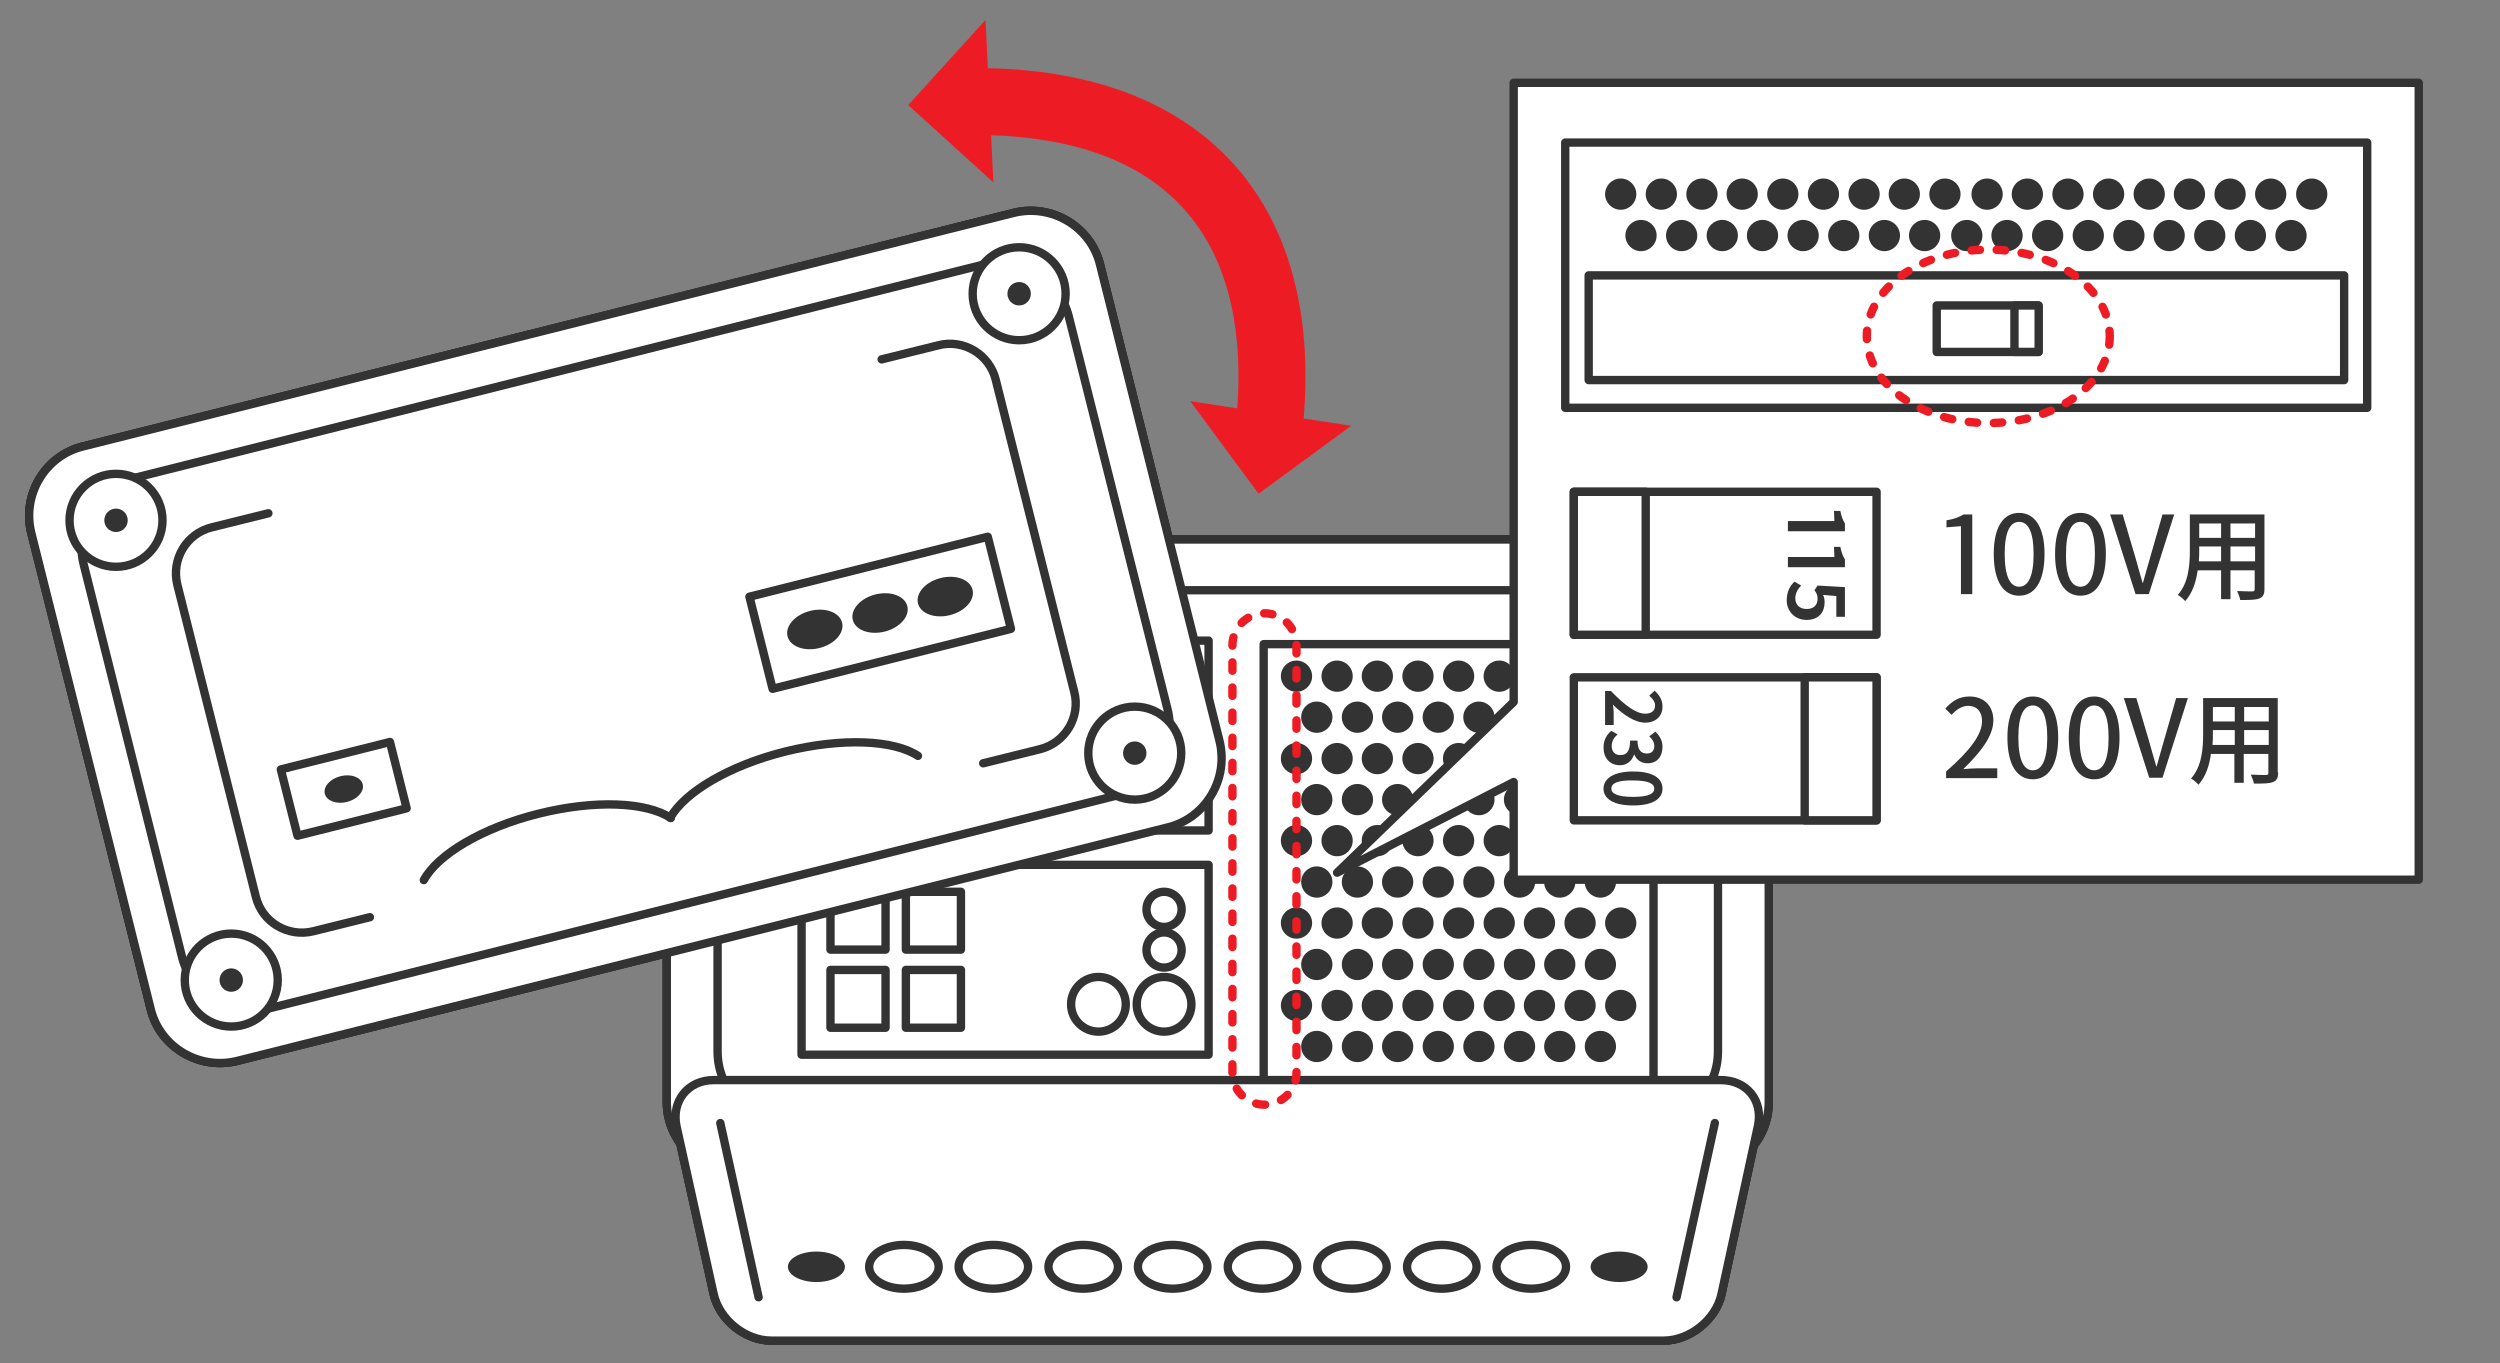 <?xml version="1.0" encoding="utf-8"?>
<!-- Generator: Adobe Illustrator 27.9.0, SVG Export Plug-In . SVG Version: 6.00 Build 0)  -->
<!DOCTYPE svg PUBLIC "-//W3C//DTD SVG 1.1//EN" "http://www.w3.org/Graphics/SVG/1.1/DTD/svg11.dtd">
<svg version="1.1" xmlns="http://www.w3.org/2000/svg" xmlns:xlink="http://www.w3.org/1999/xlink" x="0px" y="0px" width="640px"
	 height="349px" viewBox="0 0 640 349" style="enable-background:new 0 0 640 349;" xml:space="preserve">
<rect x="0" y="0" width="640" height="349" fill="#808080" stroke="none"/>
<g id="layer1">
</g>
<g id="layer2">
	<g>
		<g>
			<g>
				<g>
					<path style="fill:none;stroke:#333333;stroke-width:2.144;stroke-linecap:round;stroke-linejoin:round;" d="M452.8,282.1c0,10-8.2,18.2-18.2,18.2H188.9c-10,0-18.2-8.2-18.2-18.2V156.3c0-10,8.2-18.2,18.2-18.2
						h245.7c10,0,18.2,8.2,18.2,18.2V282.1z"/>
					<path style="fill:none;stroke:#333333;stroke-width:2.144;stroke-linecap:round;stroke-linejoin:round;" d="M452.8,282.1c0,10-8.2,18.2-18.2,18.2H188.9c-10,0-18.2-8.2-18.2-18.2V156.3c0-10,8.2-18.2,18.2-18.2
						h245.7c10,0,18.2,8.2,18.2,18.2V282.1z"/>
				</g>
				<g>
					<path style="fill:none;stroke:#333333;stroke-width:2.144;stroke-linecap:round;stroke-linejoin:round;" d="M201.9,287.4c-10,0-18.2-8.2-18.2-18.2v-99.9c0-10,8.2-18.2,18.2-18.2h219.7c10,0,18.2,8.2,18.2,18.2
						v99.9c0,10-8.2,18.2-18.2,18.2H201.9z"/>
					<path style="fill:none;stroke:#333333;stroke-width:2.144;stroke-linecap:round;stroke-linejoin:round;" d="M201.9,287.4c-10,0-18.2-8.2-18.2-18.2v-99.9c0-10,8.2-18.2,18.2-18.2h219.7c10,0,18.2,8.2,18.2,18.2
						v99.9c0,10-8.2,18.2-18.2,18.2H201.9z"/>
				</g>
				<rect x="205.2" y="164" style="fill:none;stroke:#333333;stroke-width:2.144;stroke-linecap:round;stroke-linejoin:round;" width="104.2" height="48.6"/>
				<g>
					<rect x="205.2" y="221.4" style="fill:none;stroke:#333333;stroke-width:2.144;stroke-linecap:round;stroke-linejoin:round;" width="104.2" height="48.6"/>
					<g>
						<rect x="212.6" y="228.3" style="fill:none;stroke:#333333;stroke-width:2.144;stroke-linecap:round;stroke-linejoin:round;" width="14.1" height="14.8"/>
						<rect x="212.6" y="248.3" style="fill:none;stroke:#333333;stroke-width:2.144;stroke-linecap:round;stroke-linejoin:round;" width="14.1" height="14.8"/>
						<rect x="231.9" y="228.3" style="fill:none;stroke:#333333;stroke-width:2.144;stroke-linecap:round;stroke-linejoin:round;" width="14.1" height="14.8"/>
						<rect x="231.9" y="248.3" style="fill:none;stroke:#333333;stroke-width:2.144;stroke-linecap:round;stroke-linejoin:round;" width="14.1" height="14.8"/>
					</g>
					<circle style="fill:none;stroke:#333333;stroke-width:2.144;stroke-linecap:round;stroke-linejoin:round;" cx="281.2" cy="257.1" r="7"/>
					<g>
						<circle style="fill:none;stroke:#333333;stroke-width:2.144;stroke-linecap:round;stroke-linejoin:round;" cx="298" cy="257.1" r="7"/>
						<circle style="fill:none;stroke:#333333;stroke-width:2.144;stroke-linecap:round;stroke-linejoin:round;" cx="298" cy="243.2" r="4.5"/>
						<circle style="fill:none;stroke:#333333;stroke-width:2.144;stroke-linecap:round;stroke-linejoin:round;" cx="298" cy="232.8" r="4.5"/>
					</g>
				</g>
				<rect x="269.9" y="172.2" style="fill:none;stroke:#333333;stroke-width:2.144;stroke-linecap:round;stroke-linejoin:round;" width="14.5" height="21.2"/>
				<rect x="273.9" y="176.9" style="fill:none;stroke:#333333;stroke-width:2.144;stroke-linecap:round;stroke-linejoin:round;" width="6.5" height="5.2"/>
				<rect x="238.7" y="197.2" style="fill:none;stroke:#333333;stroke-width:2.144;stroke-linecap:round;stroke-linejoin:round;" width="10.1" height="10.1"/>
				<rect x="203.9" y="193.6" style="fill:none;stroke:#333333;stroke-width:2.144;stroke-linecap:round;stroke-linejoin:round;" width="10.1" height="14.2"/>
				<rect x="323.5" y="164.9" style="fill:none;stroke:#333333;stroke-width:2.144;stroke-linecap:round;stroke-linejoin:round;" width="99.8" height="121.9"/>
				<g>
					<path style="fill:none;stroke:#333333;stroke-width:2.144;stroke-linecap:round;stroke-linejoin:round;" d="M440.7,331.3c-1.4,6.5-8.1,11.9-14.8,11.9H197.5c-6.7,0-13.3-5.3-14.8-11.9l-9.5-42.9
						c-1.4-6.5,2.9-11.9,9.5-11.9h257.8c6.7,0,11,5.3,9.5,11.9L440.7,331.3z"/>
					<path style="fill:none;stroke:#333333;stroke-width:2.144;stroke-linecap:round;stroke-linejoin:round;" d="M440.7,331.3c-1.4,6.5-8.1,11.9-14.8,11.9H197.5c-6.7,0-13.3-5.3-14.8-11.9l-9.5-42.9
						c-1.4-6.5,2.9-11.9,9.5-11.9h257.8c6.7,0,11,5.3,9.5,11.9L440.7,331.3z"/>
				</g>
				<g>
					<line style="fill:none;stroke:#333333;stroke-width:2.144;stroke-linecap:round;stroke-linejoin:round;" x1="194.2" y1="332.1" x2="184.4" y2="287.5"/>
					<line style="fill:none;stroke:#333333;stroke-width:2.144;stroke-linecap:round;stroke-linejoin:round;" x1="194.2" y1="332.1" x2="184.4" y2="287.5"/>
				</g>
				<g>
					<line style="fill:none;stroke:#333333;stroke-width:2.144;stroke-linecap:round;stroke-linejoin:round;" x1="439" y1="287.5" x2="429.2" y2="332.1"/>
					<line style="fill:none;stroke:#333333;stroke-width:2.144;stroke-linecap:round;stroke-linejoin:round;" x1="439" y1="287.5" x2="429.2" y2="332.1"/>
				</g>
				<g>
					<ellipse style="fill:none;stroke:#333333;stroke-width:2.144;stroke-linecap:round;stroke-linejoin:round;" cx="209" cy="324.3" rx="7.3" ry="3.9"/>
					<ellipse style="fill:none;stroke:#333333;stroke-width:2.144;stroke-linecap:round;stroke-linejoin:round;" cx="414.5" cy="324.3" rx="7.3" ry="3.9"/>
					<ellipse style="fill:none;stroke:#333333;stroke-width:2.144;stroke-linecap:round;stroke-linejoin:round;" cx="231.4" cy="324.3" rx="8.9" ry="5.6"/>
					<ellipse style="fill:none;stroke:#333333;stroke-width:2.144;stroke-linecap:round;stroke-linejoin:round;" cx="254.3" cy="324.3" rx="8.9" ry="5.6"/>
					<ellipse style="fill:none;stroke:#333333;stroke-width:2.144;stroke-linecap:round;stroke-linejoin:round;" cx="323.2" cy="324.3" rx="8.9" ry="5.6"/>
					<ellipse style="fill:none;stroke:#333333;stroke-width:2.144;stroke-linecap:round;stroke-linejoin:round;" cx="346.1" cy="324.3" rx="8.9" ry="5.6"/>
					<ellipse style="fill:none;stroke:#333333;stroke-width:2.144;stroke-linecap:round;stroke-linejoin:round;" cx="369.1" cy="324.3" rx="8.9" ry="5.6"/>
					<ellipse style="fill:none;stroke:#333333;stroke-width:2.144;stroke-linecap:round;stroke-linejoin:round;" cx="392" cy="324.3" rx="8.9" ry="5.6"/>
					<ellipse style="fill:none;stroke:#333333;stroke-width:2.144;stroke-linecap:round;stroke-linejoin:round;" cx="277.3" cy="324.3" rx="8.9" ry="5.6"/>
					<ellipse style="fill:none;stroke:#333333;stroke-width:2.144;stroke-linecap:round;stroke-linejoin:round;" cx="300.2" cy="324.3" rx="8.9" ry="5.6"/>
				</g>
				<line style="fill:none;stroke:#333333;stroke-width:2.144;stroke-linecap:round;stroke-linejoin:round;" x1="249.9" y1="176.8" x2="254.9" y2="176.8"/>
				<line style="fill:none;stroke:#333333;stroke-width:2.144;stroke-linecap:round;stroke-linejoin:round;" x1="259.2" y1="176.8" x2="264.2" y2="176.8"/>
				<line style="fill:none;stroke:#333333;stroke-width:2.144;stroke-linecap:round;stroke-linejoin:round;" x1="249.9" y1="182" x2="254.9" y2="182"/>
				<line style="fill:none;stroke:#333333;stroke-width:2.144;stroke-linecap:round;stroke-linejoin:round;" x1="259.2" y1="182" x2="264.2" y2="182"/>
				<line style="fill:none;stroke:#333333;stroke-width:2.144;stroke-linecap:round;stroke-linejoin:round;" x1="249.9" y1="187.2" x2="254.9" y2="187.2"/>
				<line style="fill:none;stroke:#333333;stroke-width:2.144;stroke-linecap:round;stroke-linejoin:round;" x1="259.2" y1="187.2" x2="264.2" y2="187.2"/>
				<line style="fill:none;stroke:#333333;stroke-width:2.144;stroke-linecap:round;stroke-linejoin:round;" x1="289.6" y1="176.8" x2="294.6" y2="176.8"/>
				<line style="fill:none;stroke:#333333;stroke-width:2.144;stroke-linecap:round;stroke-linejoin:round;" x1="298.9" y1="176.8" x2="303.9" y2="176.8"/>
				<line style="fill:none;stroke:#333333;stroke-width:2.144;stroke-linecap:round;stroke-linejoin:round;" x1="289.6" y1="182" x2="294.6" y2="182"/>
				<line style="fill:none;stroke:#333333;stroke-width:2.144;stroke-linecap:round;stroke-linejoin:round;" x1="298.9" y1="182" x2="303.9" y2="182"/>
				<line style="fill:none;stroke:#333333;stroke-width:2.144;stroke-linecap:round;stroke-linejoin:round;" x1="289.6" y1="187.2" x2="294.6" y2="187.2"/>
				<line style="fill:none;stroke:#333333;stroke-width:2.144;stroke-linecap:round;stroke-linejoin:round;" x1="298.9" y1="187.2" x2="303.9" y2="187.2"/>
				<g>
					<g>
						<path style="fill:none;stroke:#333333;stroke-width:2.144;stroke-linecap:round;stroke-linejoin:round;" d="M312.2,189.7c2.4,9.7-3.5,19.7-13.2,22.1L60.7,271.6c-9.7,2.4-19.7-3.5-22.1-13.2L8,136.4
							c-2.4-9.7,3.5-19.7,13.2-22.1l238.3-59.8c9.7-2.4,19.7,3.5,22.1,13.2L312.2,189.7z"/>
						<path style="fill:none;stroke:#333333;stroke-width:2.144;stroke-linecap:round;stroke-linejoin:round;" d="M312.2,189.7c2.4,9.7-3.5,19.7-13.2,22.1L60.7,271.6c-9.7,2.4-19.7-3.5-22.1-13.2L8,136.4
							c-2.4-9.7,3.5-19.7,13.2-22.1l238.3-59.8c9.7-2.4,19.7,3.5,22.1,13.2L312.2,189.7z"/>
					</g>
					<g>
						<path style="fill:none;stroke:#333333;stroke-width:2.144;stroke-linecap:round;stroke-linejoin:round;" d="M68.7,258.2c-9.7,2.4-19.7-3.5-22.1-13.2L21.4,144.4c-2.4-9.7,3.5-19.7,13.2-22.1l216.9-54.5
							c9.7-2.4,19.7,3.5,22.1,13.2l25.3,100.6c2.4,9.7-3.5,19.7-13.2,22.1L68.7,258.2z"/>
						<path style="fill:none;stroke:#333333;stroke-width:2.144;stroke-linecap:round;stroke-linejoin:round;" d="M68.7,258.2c-9.7,2.4-19.7-3.5-22.1-13.2L21.4,144.4c-2.4-9.7,3.5-19.7,13.2-22.1l216.9-54.5
							c9.7-2.4,19.7,3.5,22.1,13.2l25.3,100.6c2.4,9.7-3.5,19.7-13.2,22.1L68.7,258.2z"/>
					</g>
					<g>
						<circle style="fill:none;stroke:#333333;stroke-width:2.144;stroke-linecap:round;stroke-linejoin:round;" cx="29.7" cy="133.2" r="11.9"/>
						<circle style="fill:none;stroke:#333333;stroke-width:2.144;stroke-linecap:round;stroke-linejoin:round;" cx="260.9" cy="75.2" r="11.9"/>
						<circle style="fill:none;stroke:#333333;stroke-width:2.144;stroke-linecap:round;stroke-linejoin:round;" cx="59.2" cy="250.9" r="11.9"/>
						<circle style="fill:none;stroke:#333333;stroke-width:2.144;stroke-linecap:round;stroke-linejoin:round;" cx="290.5" cy="192.8" r="11.9"/>
					</g>
					<circle style="fill:none;stroke:#333333;stroke-width:2.144;stroke-linecap:round;stroke-linejoin:round;" cx="29.7" cy="133.2" r="3"/>
					<circle style="fill:none;stroke:#333333;stroke-width:2.144;stroke-linecap:round;stroke-linejoin:round;" cx="260.9" cy="75.2" r="3"/>
					<circle style="fill:none;stroke:#333333;stroke-width:2.144;stroke-linecap:round;stroke-linejoin:round;" cx="59.2" cy="250.9" r="3"/>
					<circle style="fill:none;stroke:#333333;stroke-width:2.144;stroke-linecap:round;stroke-linejoin:round;" cx="290.5" cy="192.8" r="3"/>
					<g>
						
							<rect x="73.5" y="193.2" transform="matrix(0.97 -0.244 0.244 0.97 -46.545 27.504)" style="fill:none;stroke:#333333;stroke-width:2.144;stroke-linecap:round;stroke-linejoin:round;" width="28.8" height="17.5"/>
						
							<ellipse transform="matrix(0.97 -0.244 0.244 0.97 -46.545 27.504)" style="fill:none;stroke:#333333;stroke-width:2.144;stroke-linecap:round;stroke-linejoin:round;" cx="87.9" cy="202" rx="5" ry="3.4"/>
					</g>
					<g>
						
							<rect x="193.8" y="144.8" transform="matrix(0.97 -0.244 0.244 0.97 -31.46 59.591)" style="fill:none;stroke:#333333;stroke-width:2.144;stroke-linecap:round;stroke-linejoin:round;" width="62.9" height="24.3"/>
						<g>
							
								<ellipse transform="matrix(0.97 -0.244 0.244 0.97 -32.985 55.65)" style="fill:none;stroke:#333333;stroke-width:2.144;stroke-linecap:round;stroke-linejoin:round;" cx="208.5" cy="161.2" rx="7.2" ry="4.9"/>
							
								<ellipse transform="matrix(0.97 -0.244 0.244 0.97 -31.46 59.591)" style="fill:none;stroke:#333333;stroke-width:2.144;stroke-linecap:round;stroke-linejoin:round;" cx="225.2" cy="157" rx="7.2" ry="4.9"/>
							
								<ellipse transform="matrix(0.97 -0.244 0.244 0.97 -29.936 63.532)" style="fill:none;stroke:#333333;stroke-width:2.144;stroke-linecap:round;stroke-linejoin:round;" cx="241.9" cy="152.8" rx="7.2" ry="4.9"/>
						</g>
					</g>
					<g>
						<path style="fill:none;stroke:#333333;stroke-width:2.144;stroke-linecap:round;stroke-linejoin:round;" d="M171.7,209.4C171.7,209.4,171.7,209.3,171.7,209.4c-6.2-4.1-19.4-4.7-33.8-1.1
							c-14.5,3.6-25.9,10.5-29.4,17"/>
						<path style="fill:none;stroke:#333333;stroke-width:2.144;stroke-linecap:round;stroke-linejoin:round;" d="M235,193.5c-6.2-4.1-19.5-4.7-34-1.1c-14.4,3.6-25.7,10.4-29.4,16.9c0,0,0.1,0,0.1,0.1"/>
					</g>
					<g>
						<path style="fill:none;stroke:#333333;stroke-width:2.144;stroke-linecap:round;stroke-linejoin:round;" d="M94.7,234.8l-14.5,3.6c-6.5,1.6-13.1-2.3-14.7-8.8l-20.1-79.9c-1.6-6.5,2.3-13.1,8.8-14.7l14.5-3.6"/>
						<path style="fill:none;stroke:#333333;stroke-width:2.144;stroke-linecap:round;stroke-linejoin:round;" d="M94.7,234.8l-14.5,3.6c-6.5,1.6-13.1-2.3-14.7-8.8l-20.1-79.9c-1.6-6.5,2.3-13.1,8.8-14.7l14.5-3.6"/>
					</g>
					<g>
						<path style="fill:none;stroke:#333333;stroke-width:2.144;stroke-linecap:round;stroke-linejoin:round;" d="M251.7,195.4l14.5-3.6c6.5-1.6,10.5-8.3,8.8-14.7l-20.1-79.9c-1.6-6.5-8.3-10.5-14.7-8.8l-14.5,3.6"/>
						<path style="fill:none;stroke:#333333;stroke-width:2.144;stroke-linecap:round;stroke-linejoin:round;" d="M251.7,195.4l14.5-3.6c6.5-1.6,10.5-8.3,8.8-14.7l-20.1-79.9c-1.6-6.5-8.3-10.5-14.7-8.8l-14.5,3.6"/>
					</g>
				</g>
				<g>
					<circle style="fill:none;stroke:#333333;stroke-width:2.144;stroke-linecap:round;stroke-linejoin:round;" cx="331.9" cy="173.1" r="4"/>
					<circle style="fill:none;stroke:#333333;stroke-width:2.144;stroke-linecap:round;stroke-linejoin:round;" cx="342.3" cy="173.1" r="4"/>
					<circle style="fill:none;stroke:#333333;stroke-width:2.144;stroke-linecap:round;stroke-linejoin:round;" cx="352.6" cy="173.1" r="4"/>
					<circle style="fill:none;stroke:#333333;stroke-width:2.144;stroke-linecap:round;stroke-linejoin:round;" cx="363" cy="173.1" r="4"/>
					<circle style="fill:none;stroke:#333333;stroke-width:2.144;stroke-linecap:round;stroke-linejoin:round;" cx="373.4" cy="173.1" r="4"/>
					<circle style="fill:none;stroke:#333333;stroke-width:2.144;stroke-linecap:round;stroke-linejoin:round;" cx="383.8" cy="173.1" r="4"/>
					<circle style="fill:none;stroke:#333333;stroke-width:2.144;stroke-linecap:round;stroke-linejoin:round;" cx="394.1" cy="173.1" r="4"/>
					<circle style="fill:none;stroke:#333333;stroke-width:2.144;stroke-linecap:round;stroke-linejoin:round;" cx="404.5" cy="173.1" r="4"/>
					<circle style="fill:none;stroke:#333333;stroke-width:2.144;stroke-linecap:round;stroke-linejoin:round;" cx="414.9" cy="173.1" r="4"/>
				</g>
				<g>
					<circle style="fill:none;stroke:#333333;stroke-width:2.144;stroke-linecap:round;stroke-linejoin:round;" cx="337.1" cy="183.6" r="4"/>
					<circle style="fill:none;stroke:#333333;stroke-width:2.144;stroke-linecap:round;stroke-linejoin:round;" cx="347.5" cy="183.6" r="4"/>
					<circle style="fill:none;stroke:#333333;stroke-width:2.144;stroke-linecap:round;stroke-linejoin:round;" cx="357.8" cy="183.6" r="4"/>
					<circle style="fill:none;stroke:#333333;stroke-width:2.144;stroke-linecap:round;stroke-linejoin:round;" cx="368.2" cy="183.6" r="4"/>
					<circle style="fill:none;stroke:#333333;stroke-width:2.144;stroke-linecap:round;stroke-linejoin:round;" cx="378.6" cy="183.6" r="4"/>
					<circle style="fill:none;stroke:#333333;stroke-width:2.144;stroke-linecap:round;stroke-linejoin:round;" cx="389" cy="183.6" r="4"/>
					<circle style="fill:none;stroke:#333333;stroke-width:2.144;stroke-linecap:round;stroke-linejoin:round;" cx="399.3" cy="183.6" r="4"/>
					<circle style="fill:none;stroke:#333333;stroke-width:2.144;stroke-linecap:round;stroke-linejoin:round;" cx="409.7" cy="183.6" r="4"/>
				</g>
				<g>
					<circle style="fill:none;stroke:#333333;stroke-width:2.144;stroke-linecap:round;stroke-linejoin:round;" cx="331.9" cy="194.2" r="4"/>
					<circle style="fill:none;stroke:#333333;stroke-width:2.144;stroke-linecap:round;stroke-linejoin:round;" cx="342.3" cy="194.2" r="4"/>
					<circle style="fill:none;stroke:#333333;stroke-width:2.144;stroke-linecap:round;stroke-linejoin:round;" cx="352.6" cy="194.2" r="4"/>
					<circle style="fill:none;stroke:#333333;stroke-width:2.144;stroke-linecap:round;stroke-linejoin:round;" cx="363" cy="194.2" r="4"/>
					<circle style="fill:none;stroke:#333333;stroke-width:2.144;stroke-linecap:round;stroke-linejoin:round;" cx="373.4" cy="194.2" r="4"/>
					<circle style="fill:none;stroke:#333333;stroke-width:2.144;stroke-linecap:round;stroke-linejoin:round;" cx="383.8" cy="194.2" r="4"/>
					<circle style="fill:none;stroke:#333333;stroke-width:2.144;stroke-linecap:round;stroke-linejoin:round;" cx="394.1" cy="194.2" r="4"/>
					<circle style="fill:none;stroke:#333333;stroke-width:2.144;stroke-linecap:round;stroke-linejoin:round;" cx="404.5" cy="194.2" r="4"/>
					<circle style="fill:none;stroke:#333333;stroke-width:2.144;stroke-linecap:round;stroke-linejoin:round;" cx="414.9" cy="194.2" r="4"/>
				</g>
				<g>
					<circle style="fill:none;stroke:#333333;stroke-width:2.144;stroke-linecap:round;stroke-linejoin:round;" cx="337.1" cy="204.7" r="4"/>
					<circle style="fill:none;stroke:#333333;stroke-width:2.144;stroke-linecap:round;stroke-linejoin:round;" cx="347.5" cy="204.7" r="4"/>
					<circle style="fill:none;stroke:#333333;stroke-width:2.144;stroke-linecap:round;stroke-linejoin:round;" cx="357.8" cy="204.7" r="4"/>
					<circle style="fill:none;stroke:#333333;stroke-width:2.144;stroke-linecap:round;stroke-linejoin:round;" cx="368.2" cy="204.7" r="4"/>
					<circle style="fill:none;stroke:#333333;stroke-width:2.144;stroke-linecap:round;stroke-linejoin:round;" cx="378.6" cy="204.7" r="4"/>
					<circle style="fill:none;stroke:#333333;stroke-width:2.144;stroke-linecap:round;stroke-linejoin:round;" cx="389" cy="204.7" r="4"/>
					<circle style="fill:none;stroke:#333333;stroke-width:2.144;stroke-linecap:round;stroke-linejoin:round;" cx="399.3" cy="204.7" r="4"/>
					<circle style="fill:none;stroke:#333333;stroke-width:2.144;stroke-linecap:round;stroke-linejoin:round;" cx="409.7" cy="204.7" r="4"/>
				</g>
				<g>
					<circle style="fill:none;stroke:#333333;stroke-width:2.144;stroke-linecap:round;stroke-linejoin:round;" cx="331.9" cy="215.2" r="4"/>
					<circle style="fill:none;stroke:#333333;stroke-width:2.144;stroke-linecap:round;stroke-linejoin:round;" cx="342.3" cy="215.2" r="4"/>
					<circle style="fill:none;stroke:#333333;stroke-width:2.144;stroke-linecap:round;stroke-linejoin:round;" cx="352.6" cy="215.2" r="4"/>
					<circle style="fill:none;stroke:#333333;stroke-width:2.144;stroke-linecap:round;stroke-linejoin:round;" cx="363" cy="215.2" r="4"/>
					<circle style="fill:none;stroke:#333333;stroke-width:2.144;stroke-linecap:round;stroke-linejoin:round;" cx="373.4" cy="215.2" r="4"/>
					<circle style="fill:none;stroke:#333333;stroke-width:2.144;stroke-linecap:round;stroke-linejoin:round;" cx="383.8" cy="215.2" r="4"/>
					<circle style="fill:none;stroke:#333333;stroke-width:2.144;stroke-linecap:round;stroke-linejoin:round;" cx="394.1" cy="215.2" r="4"/>
					<circle style="fill:none;stroke:#333333;stroke-width:2.144;stroke-linecap:round;stroke-linejoin:round;" cx="404.5" cy="215.2" r="4"/>
					<circle style="fill:none;stroke:#333333;stroke-width:2.144;stroke-linecap:round;stroke-linejoin:round;" cx="414.9" cy="215.2" r="4"/>
				</g>
				<g>
					<circle style="fill:none;stroke:#333333;stroke-width:2.144;stroke-linecap:round;stroke-linejoin:round;" cx="337.1" cy="225.8" r="4"/>
					<circle style="fill:none;stroke:#333333;stroke-width:2.144;stroke-linecap:round;stroke-linejoin:round;" cx="347.5" cy="225.8" r="4"/>
					<circle style="fill:none;stroke:#333333;stroke-width:2.144;stroke-linecap:round;stroke-linejoin:round;" cx="357.8" cy="225.8" r="4"/>
					<circle style="fill:none;stroke:#333333;stroke-width:2.144;stroke-linecap:round;stroke-linejoin:round;" cx="368.2" cy="225.8" r="4"/>
					<circle style="fill:none;stroke:#333333;stroke-width:2.144;stroke-linecap:round;stroke-linejoin:round;" cx="378.6" cy="225.8" r="4"/>
					<circle style="fill:none;stroke:#333333;stroke-width:2.144;stroke-linecap:round;stroke-linejoin:round;" cx="389" cy="225.8" r="4"/>
					<circle style="fill:none;stroke:#333333;stroke-width:2.144;stroke-linecap:round;stroke-linejoin:round;" cx="399.3" cy="225.8" r="4"/>
					<circle style="fill:none;stroke:#333333;stroke-width:2.144;stroke-linecap:round;stroke-linejoin:round;" cx="409.7" cy="225.8" r="4"/>
				</g>
				<g>
					<circle style="fill:none;stroke:#333333;stroke-width:2.144;stroke-linecap:round;stroke-linejoin:round;" cx="331.9" cy="236.3" r="4"/>
					<circle style="fill:none;stroke:#333333;stroke-width:2.144;stroke-linecap:round;stroke-linejoin:round;" cx="342.3" cy="236.3" r="4"/>
					<circle style="fill:none;stroke:#333333;stroke-width:2.144;stroke-linecap:round;stroke-linejoin:round;" cx="352.6" cy="236.3" r="4"/>
					<circle style="fill:none;stroke:#333333;stroke-width:2.144;stroke-linecap:round;stroke-linejoin:round;" cx="363" cy="236.3" r="4"/>
					<circle style="fill:none;stroke:#333333;stroke-width:2.144;stroke-linecap:round;stroke-linejoin:round;" cx="373.4" cy="236.3" r="4"/>
					<circle style="fill:none;stroke:#333333;stroke-width:2.144;stroke-linecap:round;stroke-linejoin:round;" cx="383.8" cy="236.3" r="4"/>
					<circle style="fill:none;stroke:#333333;stroke-width:2.144;stroke-linecap:round;stroke-linejoin:round;" cx="394.1" cy="236.3" r="4"/>
					<circle style="fill:none;stroke:#333333;stroke-width:2.144;stroke-linecap:round;stroke-linejoin:round;" cx="404.5" cy="236.3" r="4"/>
					<circle style="fill:none;stroke:#333333;stroke-width:2.144;stroke-linecap:round;stroke-linejoin:round;" cx="414.9" cy="236.3" r="4"/>
				</g>
				<g>
					<circle style="fill:none;stroke:#333333;stroke-width:2.144;stroke-linecap:round;stroke-linejoin:round;" cx="337.1" cy="246.9" r="4"/>
					<circle style="fill:none;stroke:#333333;stroke-width:2.144;stroke-linecap:round;stroke-linejoin:round;" cx="347.5" cy="246.9" r="4"/>
					<circle style="fill:none;stroke:#333333;stroke-width:2.144;stroke-linecap:round;stroke-linejoin:round;" cx="357.8" cy="246.9" r="4"/>
					<circle style="fill:none;stroke:#333333;stroke-width:2.144;stroke-linecap:round;stroke-linejoin:round;" cx="368.2" cy="246.9" r="4"/>
					<circle style="fill:none;stroke:#333333;stroke-width:2.144;stroke-linecap:round;stroke-linejoin:round;" cx="378.6" cy="246.9" r="4"/>
					<circle style="fill:none;stroke:#333333;stroke-width:2.144;stroke-linecap:round;stroke-linejoin:round;" cx="389" cy="246.9" r="4"/>
					<circle style="fill:none;stroke:#333333;stroke-width:2.144;stroke-linecap:round;stroke-linejoin:round;" cx="399.3" cy="246.9" r="4"/>
					<circle style="fill:none;stroke:#333333;stroke-width:2.144;stroke-linecap:round;stroke-linejoin:round;" cx="409.7" cy="246.9" r="4"/>
				</g>
				<g>
					<circle style="fill:none;stroke:#333333;stroke-width:2.144;stroke-linecap:round;stroke-linejoin:round;" cx="331.9" cy="257.4" r="4"/>
					<circle style="fill:none;stroke:#333333;stroke-width:2.144;stroke-linecap:round;stroke-linejoin:round;" cx="342.3" cy="257.4" r="4"/>
					<circle style="fill:none;stroke:#333333;stroke-width:2.144;stroke-linecap:round;stroke-linejoin:round;" cx="352.6" cy="257.4" r="4"/>
					<circle style="fill:none;stroke:#333333;stroke-width:2.144;stroke-linecap:round;stroke-linejoin:round;" cx="363" cy="257.4" r="4"/>
					<circle style="fill:none;stroke:#333333;stroke-width:2.144;stroke-linecap:round;stroke-linejoin:round;" cx="373.4" cy="257.4" r="4"/>
					<circle style="fill:none;stroke:#333333;stroke-width:2.144;stroke-linecap:round;stroke-linejoin:round;" cx="383.8" cy="257.4" r="4"/>
					<circle style="fill:none;stroke:#333333;stroke-width:2.144;stroke-linecap:round;stroke-linejoin:round;" cx="394.1" cy="257.4" r="4"/>
					<circle style="fill:none;stroke:#333333;stroke-width:2.144;stroke-linecap:round;stroke-linejoin:round;" cx="404.5" cy="257.4" r="4"/>
					<circle style="fill:none;stroke:#333333;stroke-width:2.144;stroke-linecap:round;stroke-linejoin:round;" cx="414.9" cy="257.4" r="4"/>
				</g>
				<g>
					<circle style="fill:none;stroke:#333333;stroke-width:2.144;stroke-linecap:round;stroke-linejoin:round;" cx="337.1" cy="267.9" r="4"/>
					<circle style="fill:none;stroke:#333333;stroke-width:2.144;stroke-linecap:round;stroke-linejoin:round;" cx="347.5" cy="267.9" r="4"/>
					<circle style="fill:none;stroke:#333333;stroke-width:2.144;stroke-linecap:round;stroke-linejoin:round;" cx="357.8" cy="267.9" r="4"/>
					<circle style="fill:none;stroke:#333333;stroke-width:2.144;stroke-linecap:round;stroke-linejoin:round;" cx="368.2" cy="267.9" r="4"/>
					<circle style="fill:none;stroke:#333333;stroke-width:2.144;stroke-linecap:round;stroke-linejoin:round;" cx="378.6" cy="267.9" r="4"/>
					<circle style="fill:none;stroke:#333333;stroke-width:2.144;stroke-linecap:round;stroke-linejoin:round;" cx="389" cy="267.9" r="4"/>
					<circle style="fill:none;stroke:#333333;stroke-width:2.144;stroke-linecap:round;stroke-linejoin:round;" cx="399.3" cy="267.9" r="4"/>
					<circle style="fill:none;stroke:#333333;stroke-width:2.144;stroke-linecap:round;stroke-linejoin:round;" cx="409.7" cy="267.9" r="4"/>
				</g>
			</g>
			<g>
				<g>
					<path style="fill:#FFFFFF;" d="M452.8,282.1c0,10-8.2,18.2-18.2,18.2H188.9c-10,0-18.2-8.2-18.2-18.2V156.3c0-10,8.2-18.2,18.2-18.2
						h245.7c10,0,18.2,8.2,18.2,18.2V282.1z"/>
					<path style="fill:none;stroke:#333333;stroke-width:2.144;stroke-linecap:round;stroke-linejoin:round;" d="M452.8,282.1c0,10-8.2,18.2-18.2,18.2H188.9c-10,0-18.2-8.2-18.2-18.2V156.3c0-10,8.2-18.2,18.2-18.2
						h245.7c10,0,18.2,8.2,18.2,18.2V282.1z"/>
				</g>
				<g>
					<path style="fill:#FFFFFF;" d="M201.9,287.4c-10,0-18.2-8.2-18.2-18.2v-99.9c0-10,8.2-18.2,18.2-18.2h219.7c10,0,18.2,8.2,18.2,18.2
						v99.9c0,10-8.2,18.2-18.2,18.2H201.9z"/>
					<path style="fill:none;stroke:#333333;stroke-width:2.144;stroke-linecap:round;stroke-linejoin:round;" d="M201.9,287.4c-10,0-18.2-8.2-18.2-18.2v-99.9c0-10,8.2-18.2,18.2-18.2h219.7c10,0,18.2,8.2,18.2,18.2
						v99.9c0,10-8.2,18.2-18.2,18.2H201.9z"/>
				</g>
				<rect x="205.2" y="164" style="fill:#FFFFFF;stroke:#333333;stroke-width:2.144;stroke-linecap:round;stroke-linejoin:round;" width="104.2" height="48.6"/>
				<g>
					<rect x="205.2" y="221.4" style="fill:#FFFFFF;stroke:#333333;stroke-width:2.144;stroke-linecap:round;stroke-linejoin:round;" width="104.2" height="48.6"/>
					<g>
						<rect x="212.6" y="228.3" style="fill:#FFFFFF;stroke:#333333;stroke-width:2.144;stroke-linecap:round;stroke-linejoin:round;" width="14.1" height="14.8"/>
						<rect x="212.6" y="248.3" style="fill:#FFFFFF;stroke:#333333;stroke-width:2.144;stroke-linecap:round;stroke-linejoin:round;" width="14.1" height="14.8"/>
						<rect x="231.9" y="228.3" style="fill:#FFFFFF;stroke:#333333;stroke-width:2.144;stroke-linecap:round;stroke-linejoin:round;" width="14.1" height="14.8"/>
						<rect x="231.9" y="248.3" style="fill:#FFFFFF;stroke:#333333;stroke-width:2.144;stroke-linecap:round;stroke-linejoin:round;" width="14.1" height="14.8"/>
					</g>
					<circle style="fill:#FFFFFF;stroke:#333333;stroke-width:2.144;stroke-linecap:round;stroke-linejoin:round;" cx="281.2" cy="257.1" r="7"/>
					<g>
						<circle style="fill:#FFFFFF;stroke:#333333;stroke-width:2.144;stroke-linecap:round;stroke-linejoin:round;" cx="298" cy="257.1" r="7"/>
						<circle style="fill:#FFFFFF;stroke:#333333;stroke-width:2.144;stroke-linecap:round;stroke-linejoin:round;" cx="298" cy="243.2" r="4.5"/>
						<circle style="fill:#FFFFFF;stroke:#333333;stroke-width:2.144;stroke-linecap:round;stroke-linejoin:round;" cx="298" cy="232.8" r="4.5"/>
					</g>
				</g>
				<rect x="269.9" y="172.2" style="fill:#FFFFFF;stroke:#333333;stroke-width:2.144;stroke-linecap:round;stroke-linejoin:round;" width="14.5" height="21.2"/>
				<rect x="273.9" y="176.9" style="fill:#FFFFFF;stroke:#333333;stroke-width:2.144;stroke-linecap:round;stroke-linejoin:round;" width="6.5" height="5.2"/>
				<rect x="238.7" y="197.2" style="fill:#FFFFFF;stroke:#333333;stroke-width:2.144;stroke-linecap:round;stroke-linejoin:round;" width="10.1" height="10.1"/>
				<rect x="203.9" y="193.6" style="fill:#333333;stroke:#333333;stroke-width:2.144;stroke-linecap:round;stroke-linejoin:round;" width="10.1" height="14.2"/>
				<rect x="323.5" y="164.9" style="fill:#FFFFFF;stroke:#333333;stroke-width:2.144;stroke-linecap:round;stroke-linejoin:round;" width="99.8" height="121.9"/>
				<g>
					<path style="fill:#FFFFFF;" d="M440.7,331.3c-1.4,6.5-8.1,11.9-14.8,11.9H197.5c-6.7,0-13.3-5.3-14.8-11.9l-9.5-42.9
						c-1.4-6.5,2.9-11.9,9.5-11.9h257.8c6.7,0,11,5.3,9.5,11.9L440.7,331.3z"/>
					<path style="fill:none;stroke:#333333;stroke-width:2.144;stroke-linecap:round;stroke-linejoin:round;" d="M440.7,331.3c-1.4,6.5-8.1,11.9-14.8,11.9H197.5c-6.7,0-13.3-5.3-14.8-11.9l-9.5-42.9
						c-1.4-6.5,2.9-11.9,9.5-11.9h257.8c6.7,0,11,5.3,9.5,11.9L440.7,331.3z"/>
				</g>
				<g>
					<line style="fill:none;stroke:#333333;stroke-width:2.144;stroke-linecap:round;stroke-linejoin:round;" x1="194.2" y1="332.1" x2="184.4" y2="287.5"/>
				</g>
				<g>
					<line style="fill:none;stroke:#333333;stroke-width:2.144;stroke-linecap:round;stroke-linejoin:round;" x1="439" y1="287.5" x2="429.2" y2="332.1"/>
				</g>
				<g>
					<ellipse style="fill:#333333;" cx="209" cy="324.3" rx="7.3" ry="3.9"/>
					<ellipse style="fill:#333333;" cx="414.5" cy="324.3" rx="7.3" ry="3.9"/>
					<ellipse style="fill:#FFFFFF;stroke:#333333;stroke-width:2.144;stroke-linecap:round;stroke-linejoin:round;" cx="231.4" cy="324.3" rx="8.9" ry="5.6"/>
					<ellipse style="fill:#FFFFFF;stroke:#333333;stroke-width:2.144;stroke-linecap:round;stroke-linejoin:round;" cx="254.3" cy="324.3" rx="8.9" ry="5.6"/>
					<ellipse style="fill:#FFFFFF;stroke:#333333;stroke-width:2.144;stroke-linecap:round;stroke-linejoin:round;" cx="323.2" cy="324.3" rx="8.9" ry="5.6"/>
					<ellipse style="fill:#FFFFFF;stroke:#333333;stroke-width:2.144;stroke-linecap:round;stroke-linejoin:round;" cx="346.1" cy="324.3" rx="8.9" ry="5.6"/>
					<ellipse style="fill:#FFFFFF;stroke:#333333;stroke-width:2.144;stroke-linecap:round;stroke-linejoin:round;" cx="369.1" cy="324.3" rx="8.9" ry="5.6"/>
					<ellipse style="fill:#FFFFFF;stroke:#333333;stroke-width:2.144;stroke-linecap:round;stroke-linejoin:round;" cx="392" cy="324.3" rx="8.9" ry="5.6"/>
					<ellipse style="fill:#FFFFFF;stroke:#333333;stroke-width:2.144;stroke-linecap:round;stroke-linejoin:round;" cx="277.3" cy="324.3" rx="8.9" ry="5.6"/>
					<ellipse style="fill:#FFFFFF;stroke:#333333;stroke-width:2.144;stroke-linecap:round;stroke-linejoin:round;" cx="300.2" cy="324.3" rx="8.9" ry="5.6"/>
				</g>
				<line style="fill:#FFFFFF;stroke:#333333;stroke-width:2.144;stroke-linecap:round;stroke-linejoin:round;" x1="249.9" y1="176.8" x2="254.9" y2="176.8"/>
				<line style="fill:#FFFFFF;stroke:#333333;stroke-width:2.144;stroke-linecap:round;stroke-linejoin:round;" x1="259.2" y1="176.8" x2="264.2" y2="176.8"/>
				<line style="fill:#FFFFFF;stroke:#333333;stroke-width:2.144;stroke-linecap:round;stroke-linejoin:round;" x1="249.9" y1="182" x2="254.9" y2="182"/>
				<line style="fill:#FFFFFF;stroke:#333333;stroke-width:2.144;stroke-linecap:round;stroke-linejoin:round;" x1="259.2" y1="182" x2="264.2" y2="182"/>
				<line style="fill:#FFFFFF;stroke:#333333;stroke-width:2.144;stroke-linecap:round;stroke-linejoin:round;" x1="249.9" y1="187.2" x2="254.9" y2="187.2"/>
				<line style="fill:#FFFFFF;stroke:#333333;stroke-width:2.144;stroke-linecap:round;stroke-linejoin:round;" x1="259.2" y1="187.2" x2="264.2" y2="187.2"/>
				<line style="fill:#FFFFFF;stroke:#333333;stroke-width:2.144;stroke-linecap:round;stroke-linejoin:round;" x1="289.6" y1="176.8" x2="294.6" y2="176.8"/>
				<line style="fill:#FFFFFF;stroke:#333333;stroke-width:2.144;stroke-linecap:round;stroke-linejoin:round;" x1="298.9" y1="176.8" x2="303.9" y2="176.8"/>
				<line style="fill:#FFFFFF;stroke:#333333;stroke-width:2.144;stroke-linecap:round;stroke-linejoin:round;" x1="289.6" y1="182" x2="294.6" y2="182"/>
				<line style="fill:#FFFFFF;stroke:#333333;stroke-width:2.144;stroke-linecap:round;stroke-linejoin:round;" x1="298.9" y1="182" x2="303.9" y2="182"/>
				<line style="fill:#FFFFFF;stroke:#333333;stroke-width:2.144;stroke-linecap:round;stroke-linejoin:round;" x1="289.6" y1="187.2" x2="294.6" y2="187.2"/>
				<line style="fill:#FFFFFF;stroke:#333333;stroke-width:2.144;stroke-linecap:round;stroke-linejoin:round;" x1="298.9" y1="187.2" x2="303.9" y2="187.2"/>
				<g>
					<g>
						<path style="fill:#FFFFFF;" d="M312.2,189.7c2.4,9.7-3.5,19.7-13.2,22.1L60.7,271.6c-9.7,2.4-19.7-3.5-22.1-13.2L8,136.4
							c-2.4-9.7,3.5-19.7,13.2-22.1l238.3-59.8c9.7-2.4,19.7,3.5,22.1,13.2L312.2,189.7z"/>
						<path style="fill:none;stroke:#333333;stroke-width:2.144;stroke-linecap:round;stroke-linejoin:round;" d="M312.2,189.7c2.4,9.7-3.5,19.7-13.2,22.1L60.7,271.6c-9.7,2.4-19.7-3.5-22.1-13.2L8,136.4
							c-2.4-9.7,3.5-19.7,13.2-22.1l238.3-59.8c9.7-2.4,19.7,3.5,22.1,13.2L312.2,189.7z"/>
					</g>
					<g>
						<path style="fill:none;stroke:#333333;stroke-width:2.144;stroke-linecap:round;stroke-linejoin:round;" d="M68.7,258.2c-9.7,2.4-19.7-3.5-22.1-13.2L21.4,144.4c-2.4-9.7,3.5-19.7,13.2-22.1l216.9-54.5
							c9.7-2.4,19.7,3.5,22.1,13.2l25.3,100.6c2.4,9.7-3.5,19.7-13.2,22.1L68.7,258.2z"/>
					</g>
					<g>
						<circle style="fill:#FFFFFF;stroke:#333333;stroke-width:2.144;stroke-linecap:round;stroke-linejoin:round;" cx="29.7" cy="133.2" r="11.9"/>
						<circle style="fill:#FFFFFF;stroke:#333333;stroke-width:2.144;stroke-linecap:round;stroke-linejoin:round;" cx="260.9" cy="75.2" r="11.9"/>
						<circle style="fill:#FFFFFF;stroke:#333333;stroke-width:2.144;stroke-linecap:round;stroke-linejoin:round;" cx="59.2" cy="250.9" r="11.9"/>
						<circle style="fill:#FFFFFF;stroke:#333333;stroke-width:2.144;stroke-linecap:round;stroke-linejoin:round;" cx="290.5" cy="192.8" r="11.9"/>
					</g>
					<circle style="fill:#333333;" cx="29.7" cy="133.2" r="3"/>
					<circle style="fill:#333333;" cx="260.9" cy="75.2" r="3"/>
					<circle style="fill:#333333;" cx="59.2" cy="250.9" r="3"/>
					<circle style="fill:#333333;" cx="290.5" cy="192.8" r="3"/>
					<g>
						
							<rect x="73.5" y="193.2" transform="matrix(0.97 -0.244 0.244 0.97 -46.545 27.504)" style="fill:#FFFFFF;stroke:#333333;stroke-width:2.144;stroke-linecap:round;stroke-linejoin:round;" width="28.8" height="17.5"/>
						
							<ellipse transform="matrix(0.97 -0.244 0.244 0.97 -46.545 27.504)" style="fill:#333333;" cx="87.9" cy="202" rx="5" ry="3.4"/>
					</g>
					<g>
						
							<rect x="193.8" y="144.8" transform="matrix(0.97 -0.244 0.244 0.97 -31.46 59.591)" style="fill:#FFFFFF;stroke:#333333;stroke-width:2.144;stroke-linecap:round;stroke-linejoin:round;" width="62.9" height="24.3"/>
						<g>
							
								<ellipse transform="matrix(0.97 -0.244 0.244 0.97 -32.985 55.65)" style="fill:#333333;" cx="208.5" cy="161.2" rx="7.2" ry="4.9"/>
							
								<ellipse transform="matrix(0.97 -0.244 0.244 0.97 -31.46 59.591)" style="fill:#333333;" cx="225.2" cy="157" rx="7.2" ry="4.9"/>
							
								<ellipse transform="matrix(0.97 -0.244 0.244 0.97 -29.936 63.532)" style="fill:#333333;" cx="241.9" cy="152.8" rx="7.2" ry="4.9"/>
						</g>
					</g>
					<g>
						<path style="fill:none;stroke:#333333;stroke-width:2.144;stroke-linecap:round;stroke-linejoin:round;stroke-miterlimit:10;" d="M171.7,209.4C171.7,209.4,171.7,209.3,171.7,209.4c-6.2-4.1-19.4-4.7-33.8-1.1
							c-14.5,3.6-25.9,10.5-29.4,17"/>
						<path style="fill:none;stroke:#333333;stroke-width:2.144;stroke-linecap:round;stroke-linejoin:round;stroke-miterlimit:10;" d="M235,193.5c-6.2-4.1-19.5-4.7-34-1.1c-14.4,3.6-25.7,10.4-29.4,16.9c0,0,0.1,0,0.1,0.1"/>
					</g>
					<g>
						<path style="fill:none;stroke:#333333;stroke-width:2.144;stroke-linecap:round;stroke-linejoin:round;" d="M94.7,234.8l-14.5,3.6c-6.5,1.6-13.1-2.3-14.7-8.8l-20.1-79.9c-1.6-6.5,2.3-13.1,8.8-14.7l14.5-3.6"/>
					</g>
					<g>
						<path style="fill:none;stroke:#333333;stroke-width:2.144;stroke-linecap:round;stroke-linejoin:round;" d="M251.7,195.4l14.5-3.6c6.5-1.6,10.5-8.3,8.8-14.7l-20.1-79.9c-1.6-6.5-8.3-10.5-14.7-8.8l-14.5,3.6"/>
					</g>
				</g>
				<g>
					<circle style="fill:#333333;" cx="331.9" cy="173.1" r="4"/>
					<circle style="fill:#333333;" cx="342.3" cy="173.1" r="4"/>
					<circle style="fill:#333333;" cx="352.6" cy="173.1" r="4"/>
					<circle style="fill:#333333;" cx="363" cy="173.1" r="4"/>
					<circle style="fill:#333333;" cx="373.4" cy="173.1" r="4"/>
					<circle style="fill:#333333;" cx="383.8" cy="173.1" r="4"/>
					<circle style="fill:#333333;" cx="394.1" cy="173.1" r="4"/>
					<circle style="fill:#333333;" cx="404.5" cy="173.1" r="4"/>
					<circle style="fill:#333333;" cx="414.9" cy="173.1" r="4"/>
				</g>
				<g>
					<circle style="fill:#333333;" cx="337.1" cy="183.6" r="4"/>
					<circle style="fill:#333333;" cx="347.5" cy="183.6" r="4"/>
					<circle style="fill:#333333;" cx="357.8" cy="183.6" r="4"/>
					<circle style="fill:#333333;" cx="368.2" cy="183.6" r="4"/>
					<circle style="fill:#333333;" cx="378.6" cy="183.6" r="4"/>
					<circle style="fill:#333333;" cx="389" cy="183.6" r="4"/>
					<circle style="fill:#333333;" cx="399.3" cy="183.6" r="4"/>
					<circle style="fill:#333333;" cx="409.7" cy="183.6" r="4"/>
				</g>
				<g>
					<circle style="fill:#333333;" cx="331.9" cy="194.2" r="4"/>
					<circle style="fill:#333333;" cx="342.3" cy="194.2" r="4"/>
					<circle style="fill:#333333;" cx="352.6" cy="194.2" r="4"/>
					<circle style="fill:#333333;" cx="363" cy="194.2" r="4"/>
					<circle style="fill:#333333;" cx="373.4" cy="194.2" r="4"/>
					<circle style="fill:#333333;" cx="383.8" cy="194.2" r="4"/>
					<circle style="fill:#333333;" cx="394.1" cy="194.2" r="4"/>
					<circle style="fill:#333333;" cx="404.5" cy="194.2" r="4"/>
					<circle style="fill:#333333;" cx="414.9" cy="194.2" r="4"/>
				</g>
				<g>
					<circle style="fill:#333333;" cx="337.1" cy="204.7" r="4"/>
					<circle style="fill:#333333;" cx="347.5" cy="204.7" r="4"/>
					<circle style="fill:#333333;" cx="357.8" cy="204.7" r="4"/>
					<circle style="fill:#333333;" cx="368.2" cy="204.7" r="4"/>
					<circle style="fill:#333333;" cx="378.6" cy="204.7" r="4"/>
					<circle style="fill:#333333;" cx="389" cy="204.7" r="4"/>
					<circle style="fill:#333333;" cx="399.3" cy="204.7" r="4"/>
					<circle style="fill:#333333;" cx="409.7" cy="204.7" r="4"/>
				</g>
				<g>
					<circle style="fill:#333333;" cx="331.9" cy="215.2" r="4"/>
					<circle style="fill:#333333;" cx="342.3" cy="215.2" r="4"/>
					<circle style="fill:#333333;" cx="352.6" cy="215.2" r="4"/>
					<circle style="fill:#333333;" cx="363" cy="215.2" r="4"/>
					<circle style="fill:#333333;" cx="373.4" cy="215.2" r="4"/>
					<circle style="fill:#333333;" cx="383.8" cy="215.2" r="4"/>
					<circle style="fill:#333333;" cx="394.1" cy="215.2" r="4"/>
					<circle style="fill:#333333;" cx="404.5" cy="215.2" r="4"/>
					<circle style="fill:#333333;" cx="414.9" cy="215.2" r="4"/>
				</g>
				<g>
					<circle style="fill:#333333;" cx="337.1" cy="225.8" r="4"/>
					<circle style="fill:#333333;" cx="347.5" cy="225.8" r="4"/>
					<circle style="fill:#333333;" cx="357.8" cy="225.8" r="4"/>
					<circle style="fill:#333333;" cx="368.2" cy="225.8" r="4"/>
					<circle style="fill:#333333;" cx="378.6" cy="225.8" r="4"/>
					<circle style="fill:#333333;" cx="389" cy="225.8" r="4"/>
					<circle style="fill:#333333;" cx="399.3" cy="225.8" r="4"/>
					<circle style="fill:#333333;" cx="409.7" cy="225.8" r="4"/>
				</g>
				<g>
					<circle style="fill:#333333;" cx="331.9" cy="236.3" r="4"/>
					<circle style="fill:#333333;" cx="342.3" cy="236.3" r="4"/>
					<circle style="fill:#333333;" cx="352.6" cy="236.3" r="4"/>
					<circle style="fill:#333333;" cx="363" cy="236.3" r="4"/>
					<circle style="fill:#333333;" cx="373.4" cy="236.3" r="4"/>
					<circle style="fill:#333333;" cx="383.8" cy="236.3" r="4"/>
					<circle style="fill:#333333;" cx="394.1" cy="236.3" r="4"/>
					<circle style="fill:#333333;" cx="404.5" cy="236.3" r="4"/>
					<circle style="fill:#333333;" cx="414.9" cy="236.3" r="4"/>
				</g>
				<g>
					<circle style="fill:#333333;" cx="337.1" cy="246.9" r="4"/>
					<circle style="fill:#333333;" cx="347.5" cy="246.9" r="4"/>
					<circle style="fill:#333333;" cx="357.8" cy="246.9" r="4"/>
					<circle style="fill:#333333;" cx="368.2" cy="246.9" r="4"/>
					<circle style="fill:#333333;" cx="378.6" cy="246.9" r="4"/>
					<circle style="fill:#333333;" cx="389" cy="246.9" r="4"/>
					<circle style="fill:#333333;" cx="399.3" cy="246.9" r="4"/>
					<circle style="fill:#333333;" cx="409.7" cy="246.9" r="4"/>
				</g>
				<g>
					<circle style="fill:#333333;" cx="331.9" cy="257.4" r="4"/>
					<circle style="fill:#333333;" cx="342.3" cy="257.4" r="4"/>
					<circle style="fill:#333333;" cx="352.6" cy="257.4" r="4"/>
					<circle style="fill:#333333;" cx="363" cy="257.4" r="4"/>
					<circle style="fill:#333333;" cx="373.4" cy="257.4" r="4"/>
					<circle style="fill:#333333;" cx="383.8" cy="257.4" r="4"/>
					<circle style="fill:#333333;" cx="394.1" cy="257.4" r="4"/>
					<circle style="fill:#333333;" cx="404.5" cy="257.4" r="4"/>
					<circle style="fill:#333333;" cx="414.9" cy="257.4" r="4"/>
				</g>
				<g>
					<circle style="fill:#333333;" cx="337.1" cy="267.9" r="4"/>
					<circle style="fill:#333333;" cx="347.5" cy="267.9" r="4"/>
					<circle style="fill:#333333;" cx="357.8" cy="267.9" r="4"/>
					<circle style="fill:#333333;" cx="368.2" cy="267.9" r="4"/>
					<circle style="fill:#333333;" cx="378.6" cy="267.9" r="4"/>
					<circle style="fill:#333333;" cx="389" cy="267.9" r="4"/>
					<circle style="fill:#333333;" cx="399.3" cy="267.9" r="4"/>
					<circle style="fill:#333333;" cx="409.7" cy="267.9" r="4"/>
				</g>
			</g>
		</g>
		<path style="fill:none;stroke:#ED1C24;stroke-width:2.144;stroke-linecap:round;stroke-linejoin:round;stroke-dasharray:2.144,4.287;" d="M323.7,282.8L323.7,282.8c-4.5,0-8.2-3.7-8.2-8.2V165.2c0-4.5,3.7-8.2,8.2-8.2l0,0c4.5,0,8.2,3.7,8.2,8.2
			v109.5C331.9,279.1,328.2,282.8,323.7,282.8z"/>
		<g>
			<g>
				<path style="fill:none;stroke:#ED1C24;stroke-width:17.149;" d="M250.5,26C305,26.3,330,58,325,108.6"/>
				<g>
					<polygon style="fill:#ED1C24;" points="252.3,5.1 254.3,46.7 232.5,26.9 					"/>
				</g>
				<g>
					<polygon style="fill:#ED1C24;" points="345.9,109 304.7,102.7 322.2,126.4 					"/>
				</g>
			</g>
		</g>
		<g>
			<g>
				<polygon style="fill:#FFFFFF;" points="387.5,21.2 387.5,179.7 342.3,223.4 387.5,200.2 387.5,225.2 619.2,225.2 619.2,21.2 				"/>
			</g>
			<g>
				<polygon style="fill:none;stroke:#333333;stroke-width:2.144;stroke-linecap:round;stroke-linejoin:round;stroke-miterlimit:10;" points="387.5,21.2 387.5,179.7 342.3,223.4 387.5,200.2 387.5,225.2 619.2,225.2 619.2,21.2 				"/>
			</g>
		</g>
		<g>
			<rect x="400.7" y="36.5" style="fill:#FFFFFF;stroke:#333333;stroke-width:2.144;stroke-linecap:round;stroke-linejoin:round;stroke-miterlimit:10;" width="205.3" height="67.9"/>
			<g>
				<g>
					<circle style="fill:#333333;" cx="414.9" cy="49.7" r="4"/>
					<circle style="fill:#333333;" cx="425.3" cy="49.7" r="4"/>
					<circle style="fill:#333333;" cx="435.7" cy="49.7" r="4"/>
					<circle style="fill:#333333;" cx="446" cy="49.7" r="4"/>
					<circle style="fill:#333333;" cx="456.4" cy="49.7" r="4"/>
					<circle style="fill:#333333;" cx="466.8" cy="49.7" r="4"/>
					<circle style="fill:#333333;" cx="477.2" cy="49.7" r="4"/>
					<circle style="fill:#333333;" cx="487.5" cy="49.7" r="4"/>
					<circle style="fill:#333333;" cx="497.9" cy="49.7" r="4"/>
				</g>
				<g>
					<circle style="fill:#333333;" cx="420.1" cy="60.3" r="4"/>
					<circle style="fill:#333333;" cx="430.5" cy="60.3" r="4"/>
					<circle style="fill:#333333;" cx="440.9" cy="60.3" r="4"/>
					<circle style="fill:#333333;" cx="451.2" cy="60.3" r="4"/>
					<circle style="fill:#333333;" cx="461.6" cy="60.3" r="4"/>
					<circle style="fill:#333333;" cx="472" cy="60.3" r="4"/>
					<circle style="fill:#333333;" cx="482.4" cy="60.3" r="4"/>
					<circle style="fill:#333333;" cx="492.7" cy="60.3" r="4"/>
				</g>
				<g>
					<circle style="fill:#333333;" cx="503.5" cy="60.3" r="4"/>
					<circle style="fill:#333333;" cx="513.8" cy="60.3" r="4"/>
					<circle style="fill:#333333;" cx="524.2" cy="60.3" r="4"/>
					<circle style="fill:#333333;" cx="534.6" cy="60.3" r="4"/>
					<circle style="fill:#333333;" cx="545" cy="60.3" r="4"/>
					<circle style="fill:#333333;" cx="555.3" cy="60.3" r="4"/>
					<circle style="fill:#333333;" cx="565.7" cy="60.3" r="4"/>
					<circle style="fill:#333333;" cx="576.1" cy="60.3" r="4"/>
					<circle style="fill:#333333;" cx="586.5" cy="60.3" r="4"/>
				</g>
				<g>
					<circle style="fill:#333333;" cx="508.7" cy="49.7" r="4"/>
					<circle style="fill:#333333;" cx="519" cy="49.7" r="4"/>
					<circle style="fill:#333333;" cx="529.4" cy="49.7" r="4"/>
					<circle style="fill:#333333;" cx="539.8" cy="49.7" r="4"/>
					<circle style="fill:#333333;" cx="550.2" cy="49.7" r="4"/>
					<circle style="fill:#333333;" cx="560.5" cy="49.7" r="4"/>
					<circle style="fill:#333333;" cx="570.9" cy="49.7" r="4"/>
					<circle style="fill:#333333;" cx="581.3" cy="49.7" r="4"/>
					<circle style="fill:#333333;" cx="591.8" cy="49.7" r="4"/>
				</g>
			</g>
			<rect x="406.7" y="70.5" style="fill:#FFFFFF;stroke:#333333;stroke-width:2.144;stroke-linecap:round;stroke-linejoin:round;stroke-miterlimit:10;" width="193.4" height="26.8"/>
			<rect x="495.8" y="78.2" style="fill:#FFFFFF;stroke:#333333;stroke-width:2.144;stroke-linecap:round;stroke-linejoin:round;stroke-miterlimit:10;" width="26" height="11.9"/>
			<rect x="515.7" y="78.2" style="fill:#FFFFFF;stroke:#333333;stroke-width:2.144;stroke-linecap:round;stroke-linejoin:round;stroke-miterlimit:10;" width="6.2" height="11.9"/>
		</g>
		<g>
			<g>
				<rect x="402.9" y="125.9" style="fill:#FFFFFF;stroke:#333333;stroke-width:2.144;stroke-linecap:round;stroke-linejoin:round;stroke-miterlimit:10;" width="77.5" height="36.6"/>
				<rect x="402.9" y="125.9" style="fill:#FFFFFF;stroke:#333333;stroke-width:2.144;stroke-linecap:round;stroke-linejoin:round;stroke-miterlimit:10;" width="18.4" height="36.6"/>
			</g>
			<g>
				<path style="fill:#333333;" d="M471.1,130.7c0.3,1.4,0.6,2.4,1.2,3.3v2h-14.6v-2.6h11.9l-0.1-2.6H471.1z"/>
				<path style="fill:#333333;" d="M471.1,139.9c0.3,1.4,0.6,2.4,1.2,3.3v2h-14.6v-2.6h11.9l-0.1-2.6H471.1z"/>
				<path style="fill:#333333;" d="M461.1,149.9c-0.8,0.8-1.5,1.9-1.5,3.3c0,1.6,1.1,2.7,2.9,2.7c1.8,0,2.8-1,2.8-2.6c0-0.9-0.2-1.4-0.8-2.2
					l0.8-1.2l7,0.4v7.6h-2.2v-5.3l-3.4-0.3c0.3,0.6,0.4,1.2,0.4,1.9c0,2.4-1.4,4.5-4.6,4.5c-3.2,0-5.1-2.4-5.1-5
					c0-2.3,0.9-3.8,2-4.8L461.1,149.9z"/>
			</g>
		</g>
		<g>
			<g>
				<rect x="402.9" y="173.4" style="fill:#FFFFFF;stroke:#333333;stroke-width:2.144;stroke-linecap:round;stroke-linejoin:round;stroke-miterlimit:10;" width="77.5" height="36.6"/>
				<rect x="462" y="173.4" style="fill:#FFFFFF;stroke:#333333;stroke-width:2.144;stroke-linecap:round;stroke-linejoin:round;stroke-miterlimit:10;" width="18.4" height="36.6"/>
			</g>
			<g>
				<path style="fill:#333333;" d="M425.6,180.9c0,2.5-1.8,4.1-4.4,4.1c-2.7,0-5.6-2-8.3-4.6c0.1,0.7,0.2,1.5,0.2,2.1v3.1h-2.2v-8.7h1.5
					c3.6,3.7,6.4,5.8,8.8,5.8c1.5,0,2.5-0.7,2.5-2.1c0-1-0.7-1.8-1.5-2.5l1.4-1.3C424.8,178,425.6,179.1,425.6,180.9z"/>
				<path style="fill:#333333;" d="M414.1,188c-0.9,0.8-1.5,1.7-1.5,3c0,1.4,0.8,2.3,2.2,2.3c1.5,0,2.5-0.8,2.5-3.7h1.9c0,2.5,1,3.3,2.4,3.3
					c1.2,0,1.9-0.7,1.9-1.9c0-1-0.5-1.8-1.3-2.5l1.6-1.2c1.1,1.1,1.8,2.3,1.8,3.9c0,2.5-1.4,4.2-3.8,4.2c-1.6,0-2.8-0.8-3.4-2.2
					h-0.1c-0.5,1.5-1.7,2.7-3.6,2.7c-2.7,0-4.2-2-4.2-4.5c0-2.1,0.9-3.4,2-4.3L414.1,188z"/>
				<path style="fill:#333333;" d="M425.6,201.9c0,2.6-2.5,4.3-7.5,4.3c-5,0-7.6-1.7-7.6-4.3c0-2.6,2.6-4.4,7.6-4.4S425.6,199.2,425.6,201.9
					z M412.5,201.9c0,1.2,1.4,2.1,5.6,2.1c4.1,0,5.4-0.9,5.4-2.1c0-1.2-1.3-2.1-5.4-2.1C413.9,199.7,412.5,200.6,412.5,201.9z"/>
			</g>
		</g>
		<ellipse style="fill:none;stroke:#ED1C24;stroke-width:2.144;stroke-linecap:round;stroke-linejoin:round;stroke-dasharray:2.144,4.287;" cx="509" cy="86.1" rx="31.1" ry="22.2"/>
		<g>
			<path style="fill:#333333;" d="M498.3,133.2c1.9-0.3,3.2-0.8,4.4-1.5h2.2v20.4H502v-17.4l-3.7,0.3V133.2z"/>
			<path style="fill:#333333;" d="M516.9,131.3c3.9,0,6.5,3.5,6.5,10.5c0,7.1-2.5,10.7-6.5,10.7c-4,0-6.5-3.6-6.5-10.7
				C510.4,134.7,513,131.3,516.9,131.3z M516.9,150.2c2.2,0,3.7-2.4,3.7-8.4c0-5.9-1.5-8.2-3.7-8.2c-2.2,0-3.7,2.3-3.7,8.2
				C513.2,147.8,514.7,150.2,516.9,150.2z"/>
			<path style="fill:#333333;" d="M532.6,131.3c3.9,0,6.5,3.5,6.5,10.5c0,7.1-2.5,10.7-6.5,10.7c-4,0-6.5-3.6-6.5-10.7
				C526.1,134.7,528.6,131.3,532.6,131.3z M532.6,150.2c2.2,0,3.7-2.4,3.7-8.4c0-5.9-1.5-8.2-3.7-8.2c-2.2,0-3.7,2.3-3.7,8.2
				C528.8,147.8,530.4,150.2,532.6,150.2z"/>
			<path style="fill:#333333;" d="M543.4,131.7l3.2,10.8c0.7,2.4,1.2,4.4,1.9,6.7h0.1c0.7-2.4,1.2-4.4,1.9-6.7l3.1-10.8h3l-6.5,20.4h-3.4
				l-6.5-20.4H543.4z"/>
			<path style="fill:#333333;" d="M579.7,150.7c0,1.4-0.3,2.1-1.3,2.5c-1,0.4-2.5,0.4-4.9,0.4c-0.1-0.6-0.5-1.7-0.8-2.3
				c1.7,0.1,3.4,0.1,3.9,0.1c0.5,0,0.6-0.2,0.6-0.6V146H571v7.4h-2.4V146h-6c-0.4,2.9-1.3,5.8-3.2,7.9c-0.4-0.5-1.3-1.3-1.9-1.6
				c2.8-3.1,3.1-7.7,3.1-11.4v-9.2h19.1V150.7z M568.6,143.7v-3.8H563v1c0,0.9,0,1.8-0.1,2.8H568.6z M563,134v3.7h5.6V134H563z
				 M577.3,134H571v3.7h6.3V134z M577.3,143.7v-3.8H571v3.8H577.3z"/>
		</g>
		<g>
			<path style="fill:#333333;" d="M504.2,178.3c3.7,0,6.1,2.4,6.1,6.1c0,4-3.2,8.1-7.7,12.5c1.1-0.1,2.3-0.2,3.3-0.2h5.4v2.5h-13.1v-1.7
				c6.2-5.4,9.2-9.5,9.2-12.9c0-2.3-1.2-3.9-3.6-3.9c-1.6,0-3,1-4.2,2.3l-1.6-1.6C499.7,179.5,501.5,178.3,504.2,178.3z"/>
			<path style="fill:#333333;" d="M520.4,178.3c3.9,0,6.5,3.5,6.5,10.5c0,7.1-2.5,10.7-6.5,10.7c-4,0-6.5-3.6-6.5-10.7
				C513.9,181.8,516.5,178.3,520.4,178.3z M520.4,197.2c2.2,0,3.7-2.4,3.7-8.4c0-5.9-1.5-8.2-3.7-8.2c-2.2,0-3.7,2.3-3.7,8.2
				C516.7,194.8,518.2,197.2,520.4,197.2z"/>
			<path style="fill:#333333;" d="M536.1,178.3c3.9,0,6.5,3.5,6.5,10.5c0,7.1-2.5,10.7-6.5,10.7c-4,0-6.5-3.6-6.5-10.7
				C529.6,181.8,532.1,178.3,536.1,178.3z M536.1,197.2c2.2,0,3.7-2.4,3.7-8.4c0-5.9-1.5-8.2-3.7-8.2c-2.2,0-3.7,2.3-3.7,8.2
				C532.3,194.8,533.9,197.2,536.1,197.2z"/>
			<path style="fill:#333333;" d="M546.9,178.7l3.2,10.8c0.7,2.4,1.2,4.4,1.9,6.7h0.1c0.7-2.4,1.2-4.4,1.9-6.7l3.1-10.8h3l-6.5,20.4h-3.4
				l-6.5-20.4H546.9z"/>
			<path style="fill:#333333;" d="M583.2,197.7c0,1.4-0.3,2.1-1.3,2.5c-1,0.4-2.5,0.4-4.9,0.4c-0.1-0.6-0.5-1.7-0.8-2.3
				c1.7,0.1,3.4,0.1,3.9,0.1c0.5,0,0.6-0.2,0.6-0.6V193h-6.3v7.4h-2.4V193h-6c-0.4,2.9-1.3,5.8-3.2,7.9c-0.4-0.5-1.3-1.3-1.9-1.6
				c2.8-3.1,3.1-7.7,3.1-11.4v-9.2h19.1V197.7z M572.1,190.7v-3.8h-5.6v1c0,0.9,0,1.8-0.1,2.8H572.1z M566.5,181v3.7h5.6V181H566.5z
				 M580.8,181h-6.3v3.7h6.3V181z M580.8,190.7v-3.8h-6.3v3.8H580.8z"/>
		</g>
	</g>
</g>
</svg>
